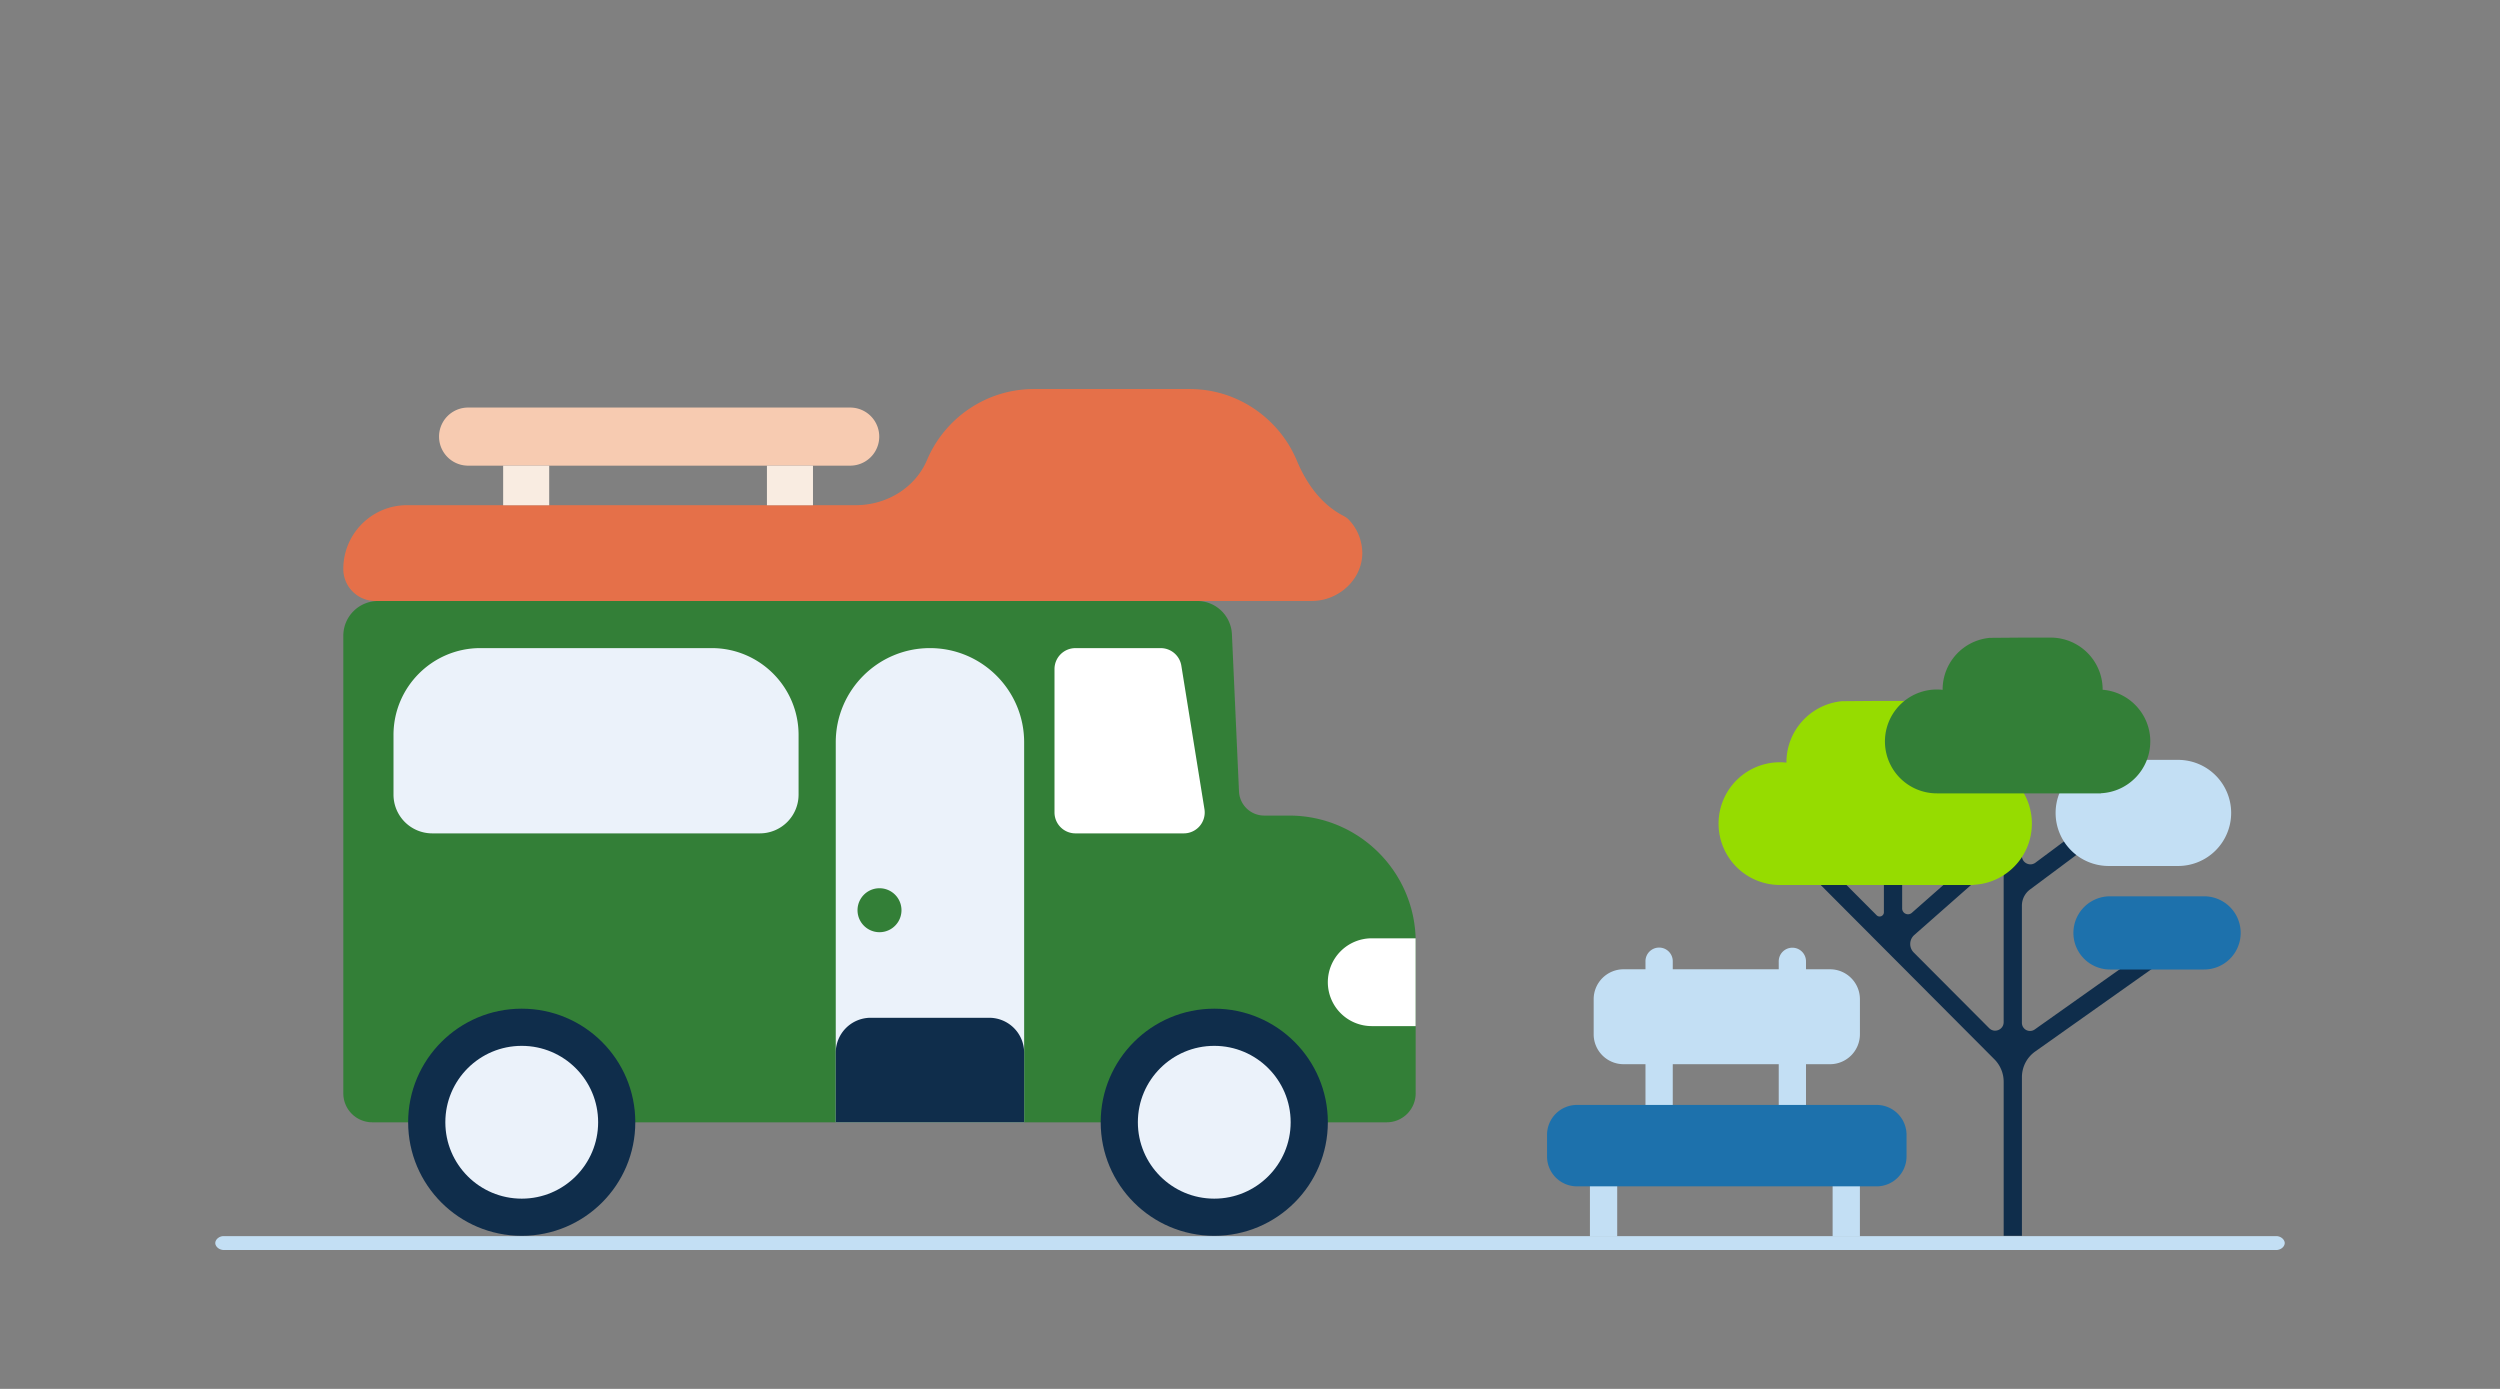 <svg width="360" height="200" fill="none" xmlns="http://www.w3.org/2000/svg"><rect width="100%" height="100%" fill="#808080" stroke="none"/><path d="M32.22 179.5h-.003a.826.826 0 0 1-.534-.195c-.142-.122-.183-.244-.183-.305v-.004c0-.062.039-.182.177-.302a.814.814 0 0 1 .528-.194H327.783a.829.829 0 0 1 .534.195c.142.122.183.244.183.305v.004c0 .062-.039.182-.177.302a.815.815 0 0 1-.528.194H32.219z" fill="#C3DFF4" stroke="#C3DFF4"/><path d="M203.856 135.656v21.787a4.17 4.17 0 0 1-4.169 4.169H53.607a4.17 4.17 0 0 1-4.17-4.169V91.552a5.01 5.01 0 0 1 5.012-5.011h117.943a5.01 5.01 0 0 1 5.004 4.784l1.019 22.641a3.639 3.639 0 0 0 3.636 3.477h3.596c10.048 0 18.212 8.143 18.212 18.213h-.003z" fill="#337F37"/><path d="M133.912 93.327c7.488 0 13.565 6.077 13.565 13.565v54.713h-27.129v-54.713c0-7.488 6.076-13.565 13.564-13.565zM69.17 93.327h33.318c6.902 0 12.507 5.605 12.507 12.506v8.597a5.579 5.579 0 0 1-5.577 5.576H62.24a5.578 5.578 0 0 1-5.576-5.576v-8.597c0-6.9 5.605-12.506 12.507-12.506z" fill="#EBF2FA"/><path d="M170.467 120.006h-15.606a3.014 3.014 0 0 1-3.013-3.013v-20.65a3.014 3.014 0 0 1 3.013-3.013h12.279a3.01 3.01 0 0 1 2.974 2.535l3.326 20.649a3.011 3.011 0 0 1-2.973 3.492z" fill="#fff"/><path d="M196.163 79.32c.19 3.966-3.298 7.22-7.269 7.22H54.042a4.584 4.584 0 0 1-3.255-1.35 4.57 4.57 0 0 1-1.35-3.254c0-5.08 4.112-9.19 9.173-9.19h64.631c4.388 0 8.539-2.466 10.249-6.506 2.542-6 8.489-10.22 15.412-10.22h22.395c4.623 0 8.792 1.883 11.816 4.91a16.67 16.67 0 0 1 3.639 5.415c1.365 3.28 3.514 6.278 6.664 7.916.302.159.554.324.734.5a6.986 6.986 0 0 1 2.009 4.558h.004z" fill="#E57049"/><path d="M122.428 58.688H67.406a4.183 4.183 0 1 0 0 8.366h55.022a4.183 4.183 0 1 0 0-8.366z" fill="#F7CBB1"/><path d="M197.529 135.119h6.321v12.64h-6.321a6.325 6.325 0 0 1-6.322-6.322 6.325 6.325 0 0 1 6.322-6.321v.003z" fill="#fff"/><path d="M75.128 177.959c9.033 0 16.355-7.322 16.355-16.355 0-9.032-7.322-16.354-16.355-16.354-9.032 0-16.355 7.322-16.355 16.354 0 9.033 7.323 16.355 16.355 16.355z" fill="#0F2D4B"/><path d="M75.13 172.606c6.077 0 11.002-4.926 11.002-11.002 0-6.076-4.925-11.001-11.002-11.001-6.075 0-11.001 4.925-11.001 11.001s4.925 11.002 11.001 11.002z" fill="#EBF2FA"/><path d="M174.855 177.959c9.032 0 16.355-7.322 16.355-16.355 0-9.032-7.323-16.354-16.355-16.354-9.033 0-16.355 7.322-16.355 16.354 0 9.033 7.322 16.355 16.355 16.355z" fill="#0F2D4B"/><path d="M174.853 172.606c6.076 0 11.002-4.926 11.002-11.002 0-6.076-4.926-11.001-11.002-11.001-6.076 0-11.001 4.925-11.001 11.001s4.925 11.002 11.001 11.002z" fill="#EBF2FA"/><path d="M117.069 67.054h-6.631v5.702h6.631v-5.702zM79.084 67.054h-6.63v5.702h6.63v-5.702z" fill="#F9ECE1"/><path d="M125.377 146.56h17.071a5.031 5.031 0 0 1 5.029 5.029v10.019h-27.129v-10.019a5.031 5.031 0 0 1 5.029-5.029z" fill="#0F2D4B"/><path d="M126.649 134.237a3.165 3.165 0 1 0-.001-6.33 3.165 3.165 0 0 0 .001 6.33z" fill="#337F37"/><path d="m312.311 137.787-1.519-2.146-17.795 12.604a1.168 1.168 0 0 1-1.843-.954v-16.884a2.89 2.89 0 0 1 1.162-2.315l8.489-6.325-1.569-2.11-6.128 4.565c-.806.601-1.954.025-1.954-.983v-12.711h-2.628v36.662c0 1.091-1.322 1.634-2.088.864l-10.862-10.897a1.73 1.73 0 0 1 .083-2.52l9.519-8.385-1.739-1.972-8.136 7.167a.839.839 0 0 1-1.393-.63v-6.743h-2.628v7.29a.613.613 0 0 1-1.048.432l-9.072-9.104-1.861 1.858 27.889 27.986a4.594 4.594 0 0 1 1.339 3.24v22.183h2.628V155.11c0-1.469.713-2.848 1.912-3.694l19.249-13.629h-.007z" fill="#0F2D4B"/><path d="M292.591 118.599c0-4.637-3.571-8.431-8.11-8.799v-.036a8.834 8.834 0 0 0-8.835-8.834h-4.961l-5.428.043c-4.49.418-8.007 4.194-8.007 8.795v.05a8.833 8.833 0 0 0-9.777 8.784 8.836 8.836 0 0 0 8.834 8.835h27.889l-.011-.022c4.677-.227 8.403-4.079 8.403-8.813l.003-.003z" fill="#96DC00"/><path d="M317.387 129.068h-13.546a5.27 5.27 0 1 0 0 10.54h13.546a5.268 5.268 0 0 0 5.271-5.27 5.268 5.268 0 0 0-5.271-5.27z" fill="#1D71AC"/><path d="M313.648 109.422h-10.001a7.64 7.64 0 0 0-7.639 7.64 7.639 7.639 0 0 0 7.639 7.639h10.001a7.639 7.639 0 0 0 7.639-7.639 7.64 7.64 0 0 0-7.639-7.64z" fill="#C3DFF4"/><path d="M309.643 106.769c0-3.92-3.021-7.131-6.862-7.445v-.032a7.478 7.478 0 0 0-7.477-7.477h-4.198l-4.593.036a7.477 7.477 0 0 0-6.776 7.441v.043a7.478 7.478 0 1 0-.799 14.91h23.598l-.007-.017c3.956-.19 7.11-3.452 7.11-7.459h.004z" fill="#337F37"/><path d="M240.877 138.478a1.965 1.965 0 1 0-3.928 0v27.259a1.965 1.965 0 1 0 3.928 0v-27.259zM260.064 138.478a1.964 1.964 0 1 0-3.927 0v27.259a1.965 1.965 0 1 0 3.927 0v-27.259zM232.877 162.515h-3.928v15.559h3.928v-15.559zM267.826 163.462h-3.928v14.612h3.928v-14.612z" fill="#C3DFF4"/><path d="M263.519 139.576h-29.722a4.31 4.31 0 0 0-4.309 4.309v5.051a4.31 4.31 0 0 0 4.309 4.309h29.722a4.309 4.309 0 0 0 4.309-4.309v-5.051a4.309 4.309 0 0 0-4.309-4.309z" fill="#C3DFF4"/><path d="M270.232 159.11h-43.149a4.31 4.31 0 0 0-4.31 4.309v3.107a4.31 4.31 0 0 0 4.31 4.309h43.149a4.309 4.309 0 0 0 4.309-4.309v-3.107a4.309 4.309 0 0 0-4.309-4.309z" fill="#1D71AC"/></svg>